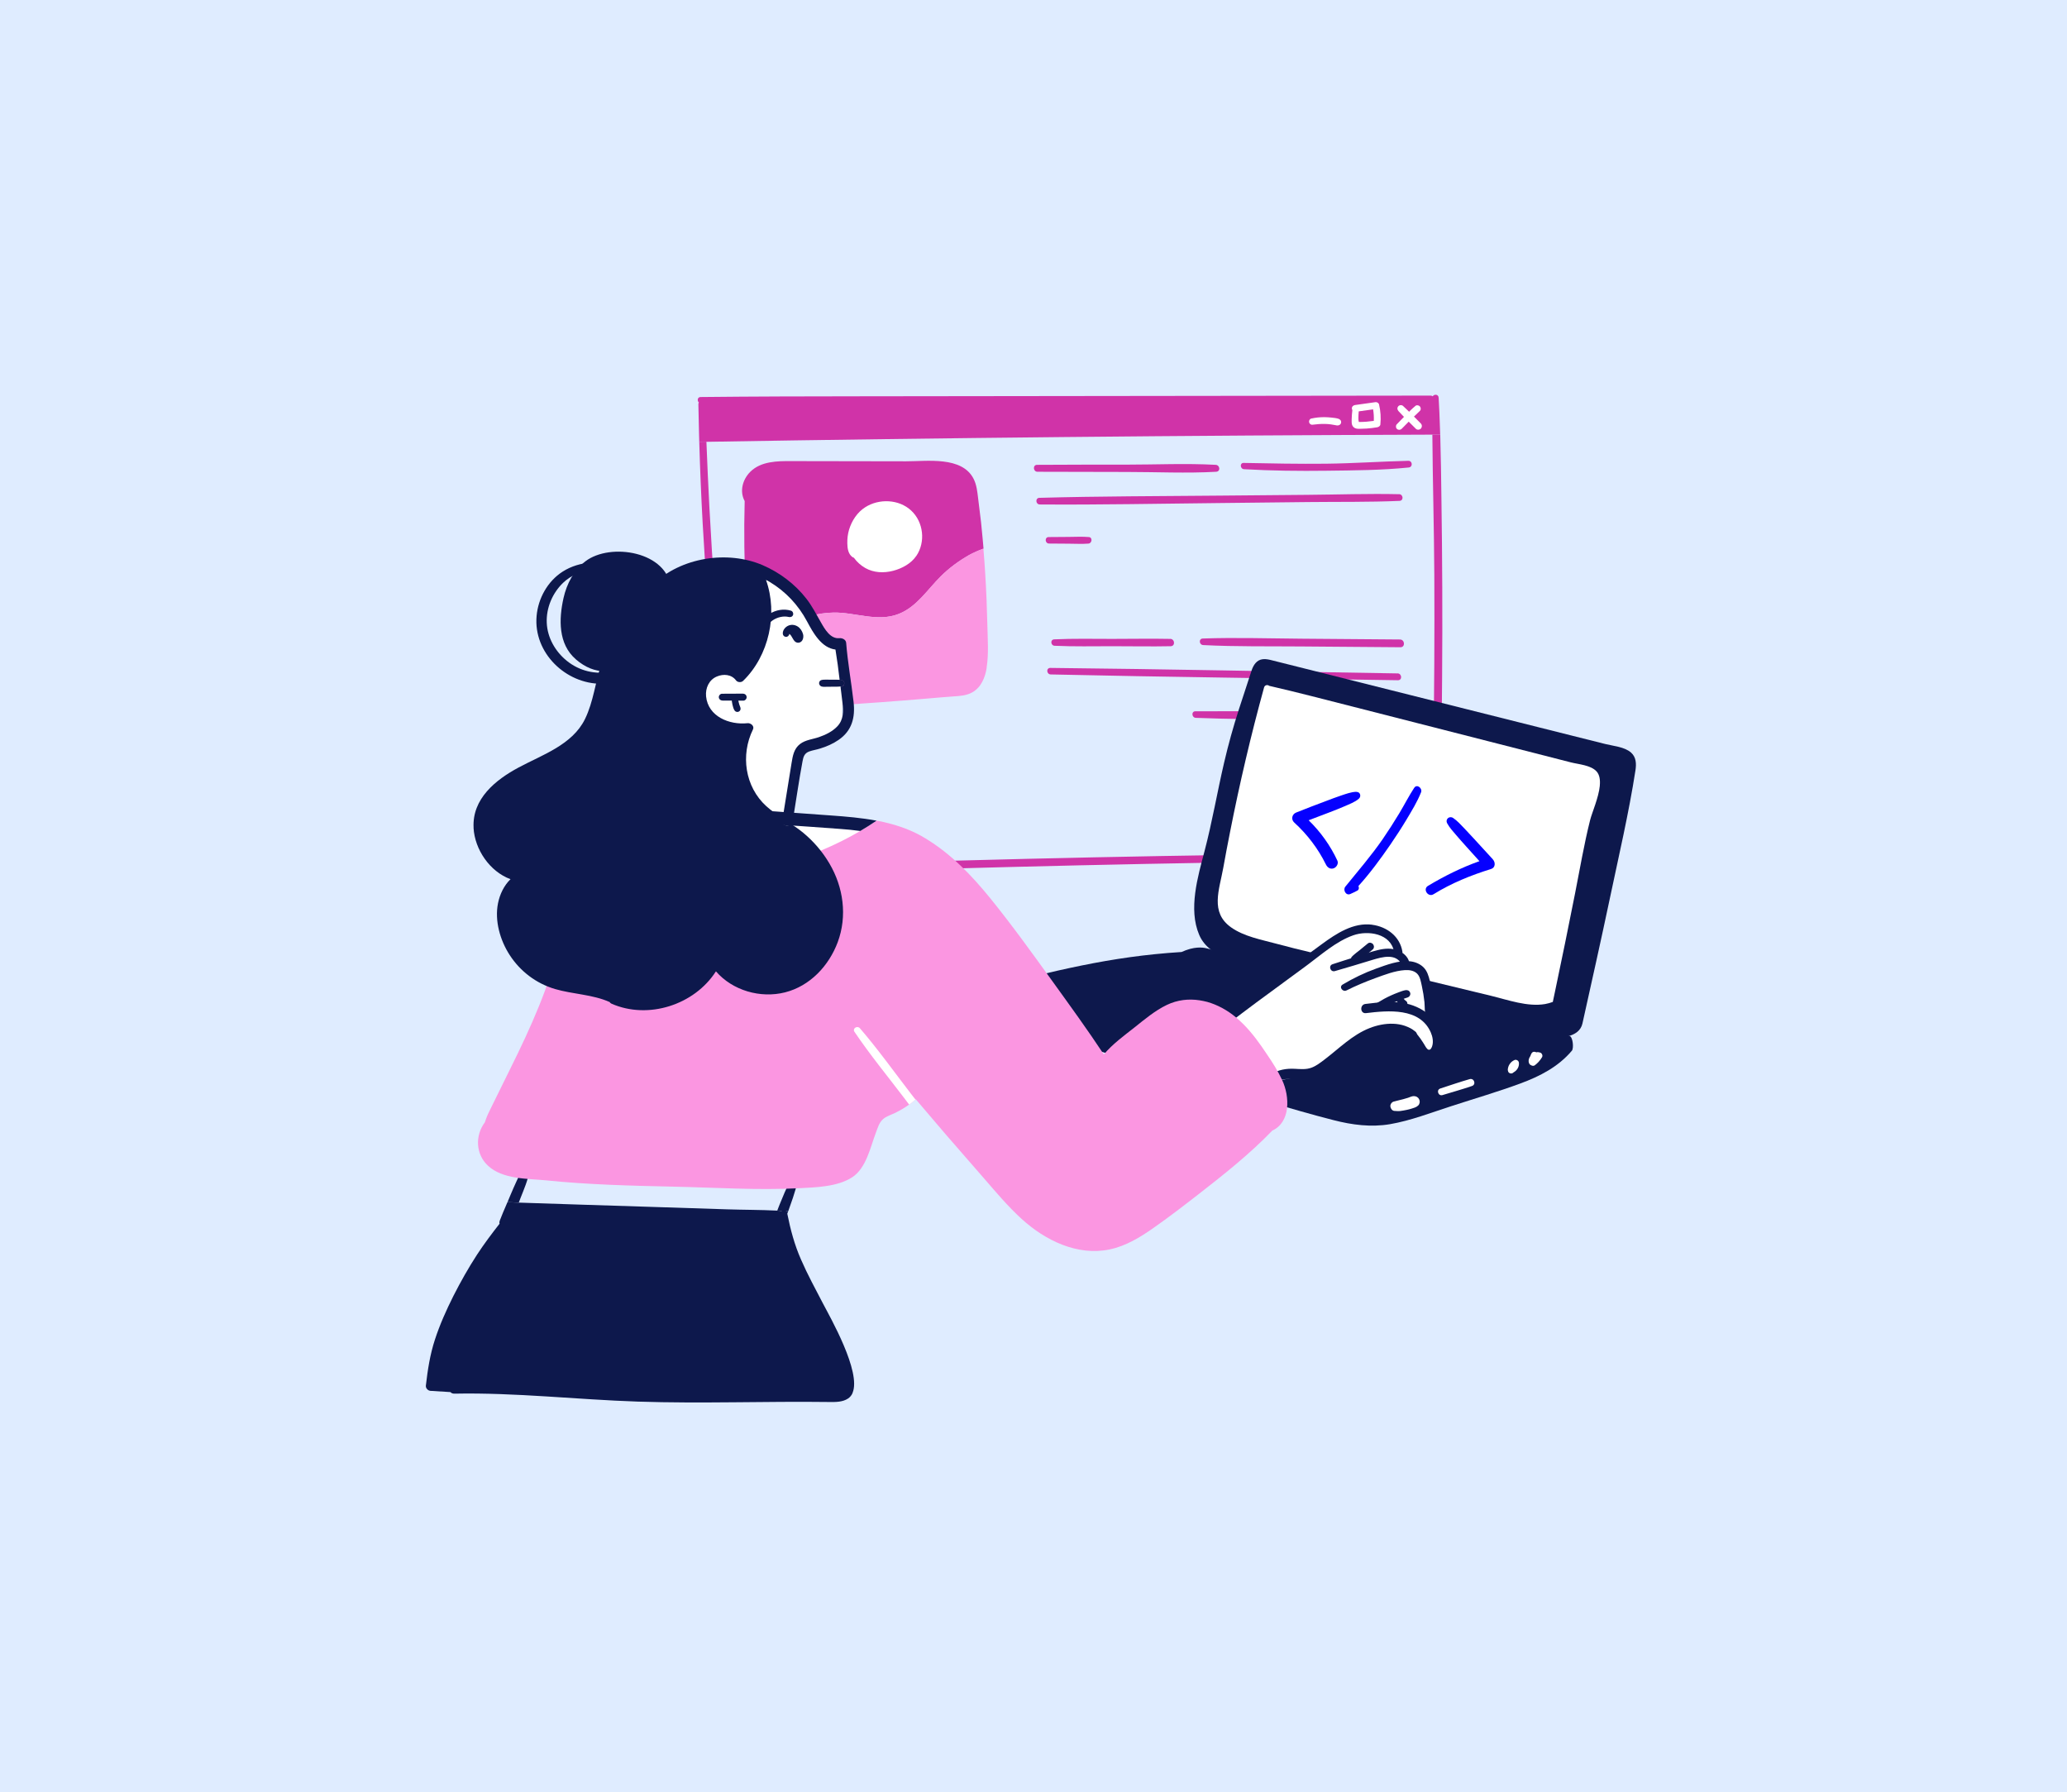 <svg width="398" height="345" viewBox="0 0 398 345" fill="none" xmlns="http://www.w3.org/2000/svg">
<rect width="398" height="345" fill="#DFECFF"/>
<g clip-path="url(#clip0_212_4143)">
<path d="M270.263 136.59C256.9 137.081 243.547 136.883 230.174 136.93C229.343 136.93 229.456 138.168 230.259 138.197C243.603 138.717 257.014 138.376 270.358 138.102C271.34 138.083 271.236 136.552 270.263 136.58V136.59Z" fill="#D033A8"/>
<path d="M189.369 105.624C188.425 105.974 187.49 106.371 186.583 106.872C184.619 107.996 182.758 109.348 181.153 110.955C178.594 113.488 176.554 116.806 173.078 118.186C168.98 119.812 164.683 117.855 160.499 117.931C154.011 118.035 148.855 121.778 144.397 126.211C144.35 125.512 144.303 124.822 144.246 124.132C143.972 120.776 143.765 117.468 143.595 114.15C143.311 108.252 143.226 102.363 143.387 96.465C142.376 94.603 142.962 92.334 144.463 90.831C146.513 88.789 149.676 88.751 152.377 88.77C159.734 88.77 167.1 88.789 174.467 88.808C178.452 88.818 185.242 87.778 187.471 92.192C188.047 93.326 188.179 94.621 188.33 95.869C188.529 97.419 188.717 98.96 188.897 100.51C189.001 101.54 189.105 102.561 189.199 103.601C189.275 104.272 189.331 104.943 189.379 105.614L189.369 105.624Z" fill="#D033A8"/>
<path d="M225.331 122.997C221.611 122.922 217.88 122.997 214.159 122.997C210.448 122.997 206.708 122.912 202.997 123.083C202.175 123.12 202.298 124.292 203.072 124.321C206.784 124.491 210.523 124.406 214.244 124.406C217.965 124.406 221.696 124.481 225.416 124.406C226.342 124.387 226.229 123.007 225.322 122.988L225.331 122.997Z" fill="#D033A8"/>
<path d="M269.555 123.111C263.227 123.054 256.9 122.997 250.572 122.959C244.254 122.912 237.908 122.704 231.6 122.922C230.759 122.95 230.882 124.15 231.685 124.188C238.003 124.51 244.349 124.396 250.676 124.453C257.004 124.51 263.331 124.557 269.659 124.604C270.622 124.604 270.518 123.12 269.564 123.111H269.555Z" fill="#D033A8"/>
<path d="M269.082 129.642C246.804 129.292 224.526 128.81 202.238 128.583C201.398 128.583 201.492 129.821 202.323 129.84C224.602 130.341 246.889 130.587 269.167 130.956C270.046 130.974 269.961 129.642 269.082 129.632V129.642Z" fill="#D033A8"/>
<path d="M189.993 128.536C189.7 130.398 188.935 132.327 187.207 133.291C186.112 133.905 184.865 133.99 183.637 134.066C182.079 134.17 180.54 134.312 178.981 134.444C172.399 135.011 165.798 135.474 159.206 135.909C156.07 136.117 152.926 136.438 149.771 136.542C147.439 136.627 145.682 135.767 145.172 133.357C144.681 131.041 144.539 128.602 144.379 126.201C148.836 121.768 154.002 118.025 160.481 117.921C164.664 117.855 168.961 119.812 173.06 118.176C176.535 116.796 178.575 113.479 181.135 110.945C182.749 109.338 184.6 107.987 186.565 106.862C187.471 106.352 188.406 105.964 189.351 105.614C189.492 107.212 189.606 108.79 189.7 110.378C189.908 113.687 190.04 116.985 190.116 120.294C190.172 123.007 190.399 125.842 189.974 128.527L189.993 128.536Z" fill="#FB96E1"/>
<path d="M277.546 95.954C277.489 91.862 277.442 87.769 277.319 83.666C276.809 83.657 276.309 83.657 275.799 83.666C275.865 92.693 276.129 101.73 276.176 110.747C276.233 122.118 276.167 133.499 275.988 144.87C275.931 148.008 275.874 151.137 275.799 154.275C275.733 157.584 275.478 160.92 275.61 164.21C241.055 164.37 206.49 165.004 171.944 166.034C162.358 166.327 152.773 166.648 143.187 167.036C139.967 143.982 137.814 120.757 136.586 97.523C136.359 93.355 136.189 89.196 136.019 85.037C135.557 85.027 135.103 85.037 134.641 85.056C135.245 106.135 137.03 127.223 139.419 148.131C140.175 154.701 141.015 161.251 141.894 167.802C141.941 168.18 142.234 168.463 142.64 168.454C177.337 167.282 212.033 166.355 246.759 165.873C256.571 165.732 266.364 165.637 276.176 165.552C276.658 165.552 276.837 165.155 276.762 164.786C276.894 164.701 276.989 164.559 277.007 164.361C277.536 158.86 277.357 153.226 277.47 147.715C277.574 141.931 277.65 136.136 277.678 130.361C277.763 118.895 277.716 107.42 277.546 95.954Z" fill="#D033A8"/>
<path d="M169.753 161.535C169.498 163.104 167.799 164.654 166.656 165.628C163.955 167.925 160.376 169.248 156.825 169.229C153.406 169.21 149.175 167.981 147.674 164.588C146.644 162.3 147.154 159.597 148.712 157.716C144.737 156.563 141.384 153.831 138.277 151.147C134.584 147.933 132.516 143.897 132.422 138.953C132.308 132.544 134.764 126.467 138.815 121.655C138.56 119.566 138.589 117.468 139.023 115.398C139.354 113.8 139.826 111.579 141.223 110.539C143.802 108.63 148.089 110.917 150.28 112.468C153.397 114.661 154.898 117.581 156.249 121.013C157.051 123.026 158.95 123.291 160.395 124.519C162.066 125.03 162.586 127.1 161.594 128.433C162.227 131.278 162.586 134.293 162.038 137.063C162.331 138.216 162.434 139.426 161.972 140.541C161.415 141.864 160.215 142.81 158.751 142.725C158.355 142.696 157.986 142.384 157.911 142.006C157.628 142.186 157.344 142.346 157.023 142.479C156.183 142.847 155.219 142.866 154.407 143.254C153.321 143.783 153.255 144.861 153.047 145.929C152.632 148.179 152.226 150.447 151.81 152.706C151.763 152.943 151.621 153.094 151.442 153.198C151.395 154.294 151.328 155.391 151.215 156.487C151.536 156.771 151.612 157.262 151.423 157.64C153.954 157.886 156.485 158.16 159.016 158.406C161.811 158.68 164.692 158.775 167.468 159.2C168.705 159.389 169.98 160.089 169.735 161.525L169.753 161.535Z" fill="white"/>
<path d="M161.981 130.909L161.66 130.871C161.717 131.296 161.773 131.722 161.821 132.157C161.906 132.157 161.972 132.147 162.057 132.138C162.359 132.09 162.567 131.788 162.548 131.485C162.529 131.155 162.274 130.966 161.972 130.909H161.981Z" fill="#0D184C"/>
<path d="M150.627 157.914C150.467 158.945 151.713 159.209 152.327 158.623C151.789 158.255 151.232 157.905 150.684 157.536C150.665 157.668 150.646 157.782 150.627 157.914Z" fill="#0D184C"/>
<path d="M303.724 198.635C302.289 199.816 299.72 199.911 298.077 199.665C294.507 199.145 290.966 197.992 287.462 197.151C273.712 193.814 259.971 190.487 246.22 187.131C243.028 186.347 239.723 185.751 236.616 184.645C234.217 183.776 231.932 182.405 230.902 179.966C228.787 175.004 230.638 168.794 231.932 163.86C233.424 158.179 234.378 152.488 235.709 146.789C236.512 143.338 237.466 139.917 238.552 136.542C239.355 134.056 240.186 131.608 240.979 129.122C241.329 128.045 241.971 127.014 243.189 126.901C243.822 126.844 244.445 126.995 245.059 127.156C253.851 129.349 262.634 131.57 271.426 133.773C279.794 135.881 288.161 137.979 296.528 140.077L309.07 143.225C310.647 143.622 312.791 143.773 314.056 144.879C315.067 145.777 315.095 147.072 314.906 148.301C313.622 156.6 311.676 164.861 309.948 173.085C308.267 181.082 306.463 189.059 304.697 197.047C304.546 197.718 304.197 198.238 303.724 198.635Z" fill="#0D184C"/>
<path d="M308.047 151.25C307.821 153.566 306.546 156.411 306.177 157.876C305.006 162.527 304.204 167.329 303.269 172.036C302.013 178.369 300.728 184.702 299.387 191.026C299.265 191.649 299.123 192.273 298.991 192.888C298.509 193.067 298.018 193.2 297.508 193.294C294.118 193.871 290.359 192.5 287.139 191.716C277.874 189.485 268.619 187.245 259.364 185.004C254.831 183.908 250.26 182.897 245.755 181.677C242.932 180.912 239.522 180.297 237.029 178.52C232.968 175.618 234.772 171.336 235.547 167.036C235.953 164.748 236.396 162.442 236.85 160.154C238.691 150.815 240.863 141.533 243.394 132.355C243.527 131.844 244.093 131.788 244.386 132.033C249.882 133.291 255.218 134.709 260.573 136.06C269.828 138.433 279.073 140.796 288.328 143.149C293.041 144.359 297.763 145.569 302.475 146.77C303.949 147.148 306.329 147.29 307.434 148.528C308.01 149.18 308.142 150.163 308.038 151.26L308.047 151.25Z" fill="white"/>
<path d="M302.665 202.273C300.059 205.374 296.499 207.198 292.768 208.578C288.386 210.195 283.881 211.508 279.433 212.955C275.552 214.202 271.652 215.734 267.629 216.424C263.983 217.038 260.357 216.565 256.796 215.649C248.42 213.512 240.118 210.828 231.836 208.351C223.308 205.809 214.78 203.266 206.234 200.733C202.39 199.589 198.386 198.653 194.655 197.16C192.002 196.082 189.376 194.381 188.762 191.384C188.668 190.95 188.847 190.411 189.348 190.288C203.089 186.97 213.383 184.163 227.511 183.274C229.881 182.178 231.553 182.367 232.327 182.565C255.635 188.643 278.971 193.067 302.203 199.419C302.854 199.598 303.071 201.782 302.665 202.283V202.273Z" fill="#0D184C"/>
<path d="M276.949 201.707C276.458 203.597 274.041 202.567 273.342 201.404C272.822 200.535 272.671 199.561 271.859 198.871C270.915 198.068 269.64 197.822 268.441 197.879C266.061 198.011 263.218 198.654 261.074 199.741C258.893 200.847 257.703 203.03 255.937 204.618C254.341 206.046 252.358 206.792 250.289 207.237C246.578 208.031 241.837 209.042 239.089 205.667C237.701 203.957 237.011 201.707 236.199 199.694C235.547 198.049 235.264 197.501 236.624 196.026C237.398 195.156 238.267 194.731 237.993 195.639C242.3 192.274 246.852 189.22 251.017 185.676C254.539 182.689 258.373 179.324 263.18 178.889C265.126 178.709 267.184 179.191 268.441 180.798C269.073 181.611 269.29 182.566 269.612 183.521C270.046 184.853 270.849 185.08 271.935 185.799C273.54 186.857 274.305 188.615 274.749 190.44C275.136 192.009 275.646 193.937 274.995 195.478C276.241 197.104 277.459 199.703 276.949 201.707Z" fill="white"/>
<path d="M272.53 198.597C270.047 196.584 266.552 196.811 263.729 197.917C260.376 199.231 257.817 201.868 255.002 204.004C254.256 204.571 253.463 205.186 252.575 205.526C251.518 205.932 250.432 205.819 249.336 205.762C247.664 205.668 246.182 205.951 244.718 206.774C243.046 207.719 241.611 209.089 240.147 210.318C238.598 211.613 236.861 212.842 235.52 214.364C235.01 214.94 235.765 215.716 236.388 215.347C239.467 213.523 241.828 210.621 244.831 208.683C246.663 207.492 248.259 207.681 250.356 207.794C251.876 207.88 253.189 207.549 254.502 206.774C259.724 203.702 264.786 195.932 271.652 199.968C272.455 200.441 273.257 199.183 272.54 198.607L272.53 198.597Z" fill="#0D184C"/>
<path d="M270.728 193.19C268.15 192.651 265.496 192.954 262.909 193.275C261.775 193.417 261.889 195.184 263.022 195.043C267.272 194.523 273.391 193.946 275.497 198.757C275.847 199.561 276.045 200.572 275.752 201.432C275.658 201.706 275.46 202.141 275.11 202.094C274.751 202.047 274.43 201.385 274.27 201.12C273.646 200.118 271.352 196.347 270.011 198.512C269.642 199.107 270.502 199.655 270.993 199.277C271.002 199.324 271.21 199.457 271.248 199.504C271.408 199.665 271.55 199.863 271.682 200.052C272.032 200.525 272.315 201.026 272.579 201.555C272.957 202.321 273.335 203.105 274.09 203.569C275.951 204.731 277.575 202.756 277.717 201.007C278.057 196.942 274.383 193.956 270.728 193.19Z" fill="#0D184C"/>
<path d="M275.939 192.198C275.797 191.063 275.589 189.939 275.315 188.833C275.079 187.878 274.805 186.914 274.078 186.205C273.389 185.534 272.435 185.156 271.481 185.061C269.319 184.844 266.976 185.751 264.974 186.47C262.727 187.273 260.573 188.322 258.524 189.542C257.759 189.995 258.524 191.044 259.28 190.666C261.065 189.768 262.916 189.003 264.795 188.313C266.589 187.661 268.572 186.885 270.49 186.763C271.311 186.706 272.246 186.829 272.86 187.434C273.464 188.029 273.597 189.041 273.776 189.825C274.003 190.846 274.163 191.876 274.277 192.916C274.371 193.833 274.229 194.882 274.683 195.695C274.957 196.196 275.703 196.064 275.939 195.61C276.42 194.665 276.061 193.219 275.939 192.198Z" fill="#0D184C"/>
<path d="M271.511 191.092C271.37 190.676 270.973 190.553 270.586 190.628C270.104 190.723 269.632 190.912 269.179 191.082C268.744 191.243 268.319 191.422 267.894 191.611C266.988 192.018 266.119 192.491 265.269 193.01C264.938 193.218 264.863 193.691 265.08 194.003C265.307 194.334 265.741 194.4 266.072 194.192C266.855 193.719 267.62 193.313 268.442 192.963C268.867 192.784 269.301 192.613 269.736 192.453C270.17 192.301 270.623 192.179 271.058 192.018C271.426 191.876 271.653 191.479 271.521 191.092H271.511Z" fill="#0D184C"/>
<path d="M270.887 192.869C270.802 192.717 270.661 192.651 270.519 192.557C270.566 192.585 270.623 192.623 270.67 192.651C270.547 192.576 270.453 192.472 270.358 192.368C270.292 192.292 270.245 192.207 270.198 192.122C270.16 192.037 270.132 191.952 270.103 191.857C270.075 191.593 269.99 191.422 269.867 191.309C269.745 191.205 269.556 191.139 269.395 191.148C269.225 191.167 269.046 191.233 268.942 191.375C268.828 191.517 268.781 191.668 268.781 191.848C268.781 192.273 268.923 192.689 269.131 193.048C269.235 193.228 269.376 193.398 269.537 193.53C269.612 193.597 269.707 193.653 269.792 193.71C269.971 193.823 270.151 193.918 270.377 193.899C270.613 193.88 270.831 193.738 270.934 193.521C271.038 193.294 271.01 193.067 270.887 192.859V192.869Z" fill="#0D184C"/>
<path d="M271.342 185.24C271.134 184.191 270.142 183.359 269.198 182.981C267.942 182.48 266.62 182.584 265.336 182.896C263.881 183.246 262.465 183.756 261.039 184.21C259.546 184.673 258.064 185.136 256.581 185.628C255.722 185.911 256.166 187.197 257.025 186.951C259.452 186.271 261.86 185.514 264.278 184.787C266.167 184.219 268.849 183.463 269.906 185.713C270.322 186.601 271.521 186.186 271.332 185.231L271.342 185.24Z" fill="#0D184C"/>
<path d="M264.211 178.019C260.576 177.546 257.28 179.739 254.494 181.781C250.612 184.607 246.759 187.471 242.897 190.326C239.034 193.171 234.879 195.846 231.281 199.022C230.657 199.57 231.271 200.572 232.017 200.119C235.436 198.049 238.6 195.411 241.82 193.058C245.069 190.676 248.317 188.284 251.557 185.902C254.371 183.832 257.232 181.233 260.566 180.061C263.399 179.059 267.847 179.692 268.433 183.293C268.593 184.305 270.199 184.21 270.029 183.19C269.557 180.278 267.045 178.397 264.202 178.029L264.211 178.019Z" fill="#0D184C"/>
<path d="M264.361 181.743C264.125 181.479 263.682 181.384 263.389 181.62C262.888 182.008 262.416 182.433 261.915 182.83C261.67 183.019 261.424 183.208 261.188 183.397C261.056 183.501 260.933 183.605 260.811 183.709C260.716 183.785 260.631 183.861 260.537 183.946C260.301 184.154 260.197 184.267 260.159 184.447C260.131 184.598 260.159 184.806 260.253 184.929C260.48 185.231 260.829 185.278 261.151 185.108C261.717 184.796 262.246 184.428 262.756 184.04C263.313 183.624 263.861 183.208 264.371 182.736C264.494 182.622 264.569 182.367 264.55 182.197C264.531 182.027 264.475 181.885 264.361 181.753V181.743Z" fill="#0D184C"/>
<path d="M149.674 233.051C150.382 233.089 151.081 233.117 151.77 233.193C152.072 232.333 152.384 231.473 152.677 230.594C152.837 230.083 152.998 229.592 153.149 229.081C153.291 228.59 153.479 228.117 153.404 227.597C153.347 227.087 152.686 226.926 152.327 227.229C152.223 227.314 152.148 227.408 152.072 227.503C152.034 227.559 151.987 227.607 151.94 227.654C151.798 227.796 151.751 227.947 151.751 228.098C151.704 228.193 151.666 228.297 151.619 228.391C151.43 228.788 151.241 229.195 151.062 229.611C150.731 230.367 150.41 231.142 150.108 231.907C149.957 232.286 149.806 232.664 149.664 233.042L149.674 233.051Z" fill="#0D184C"/>
<path d="M164.171 268.157C163.982 268.602 163.689 268.97 163.293 269.235C162.273 269.915 160.96 269.925 159.742 269.906C147.436 269.745 135.131 270.237 122.835 269.83C111.058 269.443 99.282 268.063 87.477 268.299C87.137 268.299 86.901 268.186 86.731 267.997C85.447 267.911 84.162 267.845 82.887 267.76C82.406 267.722 81.952 267.269 81.999 266.758C82.34 263.771 82.802 260.756 83.747 257.883C84.691 254.99 85.938 252.211 87.307 249.479C88.695 246.757 90.197 244.082 91.859 241.53C93.219 239.45 94.692 237.503 96.194 235.575C96.137 235.395 96.147 235.206 96.213 235.036C96.411 234.516 96.628 233.996 96.836 233.477C97.119 232.805 97.412 232.115 97.705 231.444C98.422 231.482 99.159 231.501 99.886 231.52C108.187 231.804 116.498 232.059 124.809 232.323C129.88 232.475 134.951 232.645 140.013 232.815C143.187 232.919 146.435 232.9 149.656 233.061C149.929 233.07 150.213 233.099 150.477 233.117C150.779 232.919 151.195 232.891 151.412 233.174C151.526 233.184 151.639 233.184 151.752 233.202C151.714 233.297 151.686 233.401 151.648 233.495C151.629 233.552 151.601 233.618 151.592 233.656C152.205 236.728 152.98 239.64 154.245 242.504C155.492 245.368 156.994 248.118 158.438 250.897C159.836 253.572 165.89 264.131 164.152 268.167L164.171 268.157Z" fill="#0D184C"/>
<path d="M97.715 231.435C98.433 231.472 99.169 231.491 99.896 231.51C100 231.217 100.123 230.905 100.236 230.612C100.888 228.958 101.653 227.209 101.946 225.442C102.05 224.742 101.058 224.506 100.699 225.016C100.17 225.782 99.802 226.671 99.415 227.502C99.046 228.315 98.669 229.147 98.329 229.969C98.13 230.452 97.913 230.934 97.715 231.435Z" fill="#0D184C"/>
<path d="M244.972 217.663C240.666 222.134 235.67 226.104 230.816 229.875C227.954 232.096 225.064 234.327 222.099 236.397C219.53 238.203 216.782 239.876 213.685 240.528C207.452 241.851 201.209 238.77 196.704 234.648C194.136 232.314 191.869 229.62 189.593 226.992C187.081 224.09 184.531 221.207 182.029 218.305C180.121 216.084 178.213 213.853 176.324 211.613C176.211 211.727 176.145 211.774 176.098 211.821C175.767 212.114 175.427 212.388 175.059 212.643C174.19 213.277 173.246 213.815 172.273 214.288C171.546 214.638 170.63 214.912 170.025 215.46C169.279 216.094 168.996 217.162 168.656 218.041C167.57 220.895 166.796 224.913 164.047 226.671C161.233 228.476 157.125 228.58 153.886 228.75C145.858 229.166 137.718 228.618 129.69 228.448C121.465 228.268 113.258 228.07 105.061 227.228C101.491 226.879 96.797 227.049 93.964 224.421C91.575 222.2 91.452 218.608 93.36 216.065C93.454 215.819 93.492 215.668 93.558 215.479C93.785 214.827 94.096 214.194 94.399 213.57C94.956 212.426 95.532 211.273 96.099 210.12C97.298 207.662 98.526 205.233 99.706 202.785C101.642 198.777 103.465 194.712 105.004 190.534C106.827 184.74 108.933 179.088 111.218 173.511C112.408 170.618 113.645 167.745 114.92 164.9C115.147 164.38 115.402 163.586 115.732 162.82C115.402 162.659 115.071 162.489 114.75 162.31C114.023 161.913 114.561 160.759 115.307 161.138C115.647 161.317 115.987 161.459 116.337 161.62C116.856 160.807 117.536 160.24 118.471 160.429C119.312 160.58 119.198 161.809 118.377 161.894C118.197 161.903 118.037 162.073 117.867 162.281C121.937 163.945 126.253 164.881 130.597 165.505C135.234 166.176 140.013 166.97 144.697 166.97C149.438 166.96 154.084 165.419 158.409 163.605C160.893 162.555 163.33 161.336 165.653 159.975C166.711 159.351 167.759 158.68 168.788 157.98C169.77 158.16 170.724 158.377 171.669 158.642C173.935 159.266 176.117 160.126 178.185 161.393C183.124 164.38 187.1 168.52 190.717 172.981C194.91 178.161 198.829 183.606 202.73 189.022C206.054 193.635 209.406 198.247 212.542 202.993C214.213 200.998 216.433 199.382 218.463 197.784C220.409 196.234 222.401 194.552 224.668 193.465C226.717 192.482 228.889 192.245 230.995 192.576C231.477 192.652 231.959 192.756 232.45 192.879C234.452 193.446 236.359 194.495 238.003 195.875C239.92 197.482 241.506 199.429 242.942 201.49C243.282 202 243.622 202.482 243.952 202.974C245.038 204.562 246.087 206.216 246.889 207.955C248.372 211.14 248.504 216.037 244.982 217.653L244.972 217.663Z" fill="#FB96E1"/>
<path d="M91.181 159.361C91.407 163.548 94.326 167.811 98.301 169.257C97.055 170.458 96.243 172.15 95.893 173.879C95.213 177.254 96.29 181.006 98.141 183.861C100.181 187.009 103.25 189.334 106.867 190.402C110.323 191.413 114.092 191.432 117.406 192.916C117.463 193.049 117.586 193.153 117.737 193.219C124.81 196.338 133.716 193.455 137.852 186.999C141.063 190.705 146.428 192.236 151.159 191.045C155.966 189.825 159.592 185.95 161.302 181.385C163.172 176.356 162.407 170.798 159.696 166.223C158.374 163.973 156.665 161.979 154.653 160.315C153.907 159.701 153.123 159.162 152.321 158.623C151.707 159.209 150.46 158.945 150.621 157.914C150.64 157.782 150.658 157.669 150.677 157.536C149.591 156.827 148.534 156.081 147.561 155.211C143.424 151.458 142.574 145.343 144.983 140.428C145.313 139.747 144.52 139.151 143.925 139.227C140.468 139.596 136.341 137.96 135.954 134.057C135.803 132.469 136.511 130.871 138.032 130.238C139.307 129.699 140.846 129.813 141.724 130.985C142.017 131.382 142.726 131.429 143.084 131.079C148.071 126.24 149.827 118.177 147.495 111.645C147.731 111.749 147.967 111.881 148.194 112.023C151.263 113.857 153.69 116.447 155.371 119.585C156.599 121.873 158.157 124.708 160.867 125.049C161.188 126.977 161.443 128.915 161.67 130.881L161.991 130.918C162.293 130.975 162.548 131.164 162.567 131.495C162.577 131.788 162.378 132.1 162.076 132.147C161.991 132.157 161.925 132.166 161.84 132.166C161.972 133.215 162.086 134.265 162.218 135.304C162.416 136.949 162.435 138.528 161.254 139.804C160.31 140.815 158.988 141.458 157.704 141.902C156.504 142.318 155.097 142.431 154.058 143.225C152.868 144.133 152.642 145.503 152.415 146.893C151.848 150.438 151.263 154.001 150.696 157.546C151.234 157.914 151.792 158.264 152.339 158.633C152.491 158.5 152.594 158.302 152.642 158.056C153.274 154.218 153.813 150.362 154.53 146.543C154.691 145.655 154.908 145.012 155.805 144.672C156.476 144.426 157.222 144.331 157.911 144.104C159.177 143.717 160.376 143.197 161.472 142.441C164.05 140.673 164.701 138.112 164.352 135.115C163.918 131.325 163.228 127.553 162.926 123.744C162.869 123.111 162.161 122.808 161.613 122.856C159.895 123.035 158.799 121.107 158.072 119.821C157.175 118.262 156.381 116.683 155.267 115.256C153.076 112.439 150.139 110.227 146.862 108.809C140.091 105.898 131.1 107.288 125.745 112.505C125.651 112.6 125.594 112.694 125.566 112.798C123.705 114.235 122.043 115.965 120.665 117.846C118.511 120.823 116.963 124.217 115.82 127.695C114.649 131.211 114.271 135.106 112.637 138.433C110.201 143.405 104.412 145.305 99.86 147.753C95.412 150.135 90.888 153.784 91.19 159.361H91.181Z" fill="#0D184C"/>
<path d="M150.627 157.914C150.467 158.945 151.713 159.209 152.327 158.623C151.789 158.255 151.232 157.905 150.684 157.536C150.665 157.668 150.646 157.782 150.627 157.914Z" fill="#0D184C"/>
<path d="M157.721 131.571C157.74 131.826 157.91 132.053 158.155 132.147C158.486 132.261 158.864 132.213 159.194 132.213C159.496 132.204 159.808 132.204 160.11 132.204C160.667 132.195 161.253 132.223 161.82 132.157C161.905 132.157 161.971 132.147 162.056 132.138C162.358 132.091 162.566 131.788 162.547 131.486C162.528 131.155 162.273 130.966 161.971 130.909L161.65 130.871C161.14 130.824 160.62 130.862 160.12 130.852C159.799 130.852 159.496 130.852 159.175 130.843C158.797 130.843 158.429 130.824 158.08 130.947C157.834 131.032 157.702 131.334 157.711 131.571H157.721Z" fill="#0D184C"/>
<path d="M146.048 120.606C146.189 120.275 146.359 119.954 146.567 119.661C147.001 119.056 147.549 118.564 148.182 118.177C149.41 117.411 150.911 117.146 152.299 117.562C152.63 117.666 152.809 118.054 152.706 118.375C152.583 118.725 152.233 118.857 151.893 118.782C150.864 118.536 149.731 118.801 148.805 119.405C148.427 119.651 147.993 120.067 147.729 120.455C147.644 120.578 147.559 120.7 147.493 120.833C147.417 120.965 147.36 121.069 147.332 121.126C147.2 121.428 147.153 121.778 146.973 122.052C146.671 122.525 145.897 122.364 145.793 121.816C145.727 121.428 145.887 120.975 146.038 120.615L146.048 120.606Z" fill="#0D184C"/>
<path d="M150.723 121.938C150.723 122.288 150.959 122.571 151.308 122.609C151.639 122.647 151.969 122.354 151.979 122.023C152.271 122.212 152.441 122.571 152.64 122.912C152.744 123.082 152.848 123.271 152.989 123.422C153.206 123.649 153.509 123.781 153.83 123.724C154.576 123.602 154.802 122.704 154.623 122.07C154.453 121.475 154.094 120.908 153.556 120.586C152.989 120.246 152.319 120.189 151.714 120.482C151.167 120.756 150.723 121.314 150.723 121.947V121.938Z" fill="#0D184C"/>
<path d="M110.849 126.91C118.404 133.46 125.95 124.651 128.405 117.77C128.906 116.361 129.284 114.868 129.18 113.374C128.679 106.181 117.526 104.376 112.719 108.062C110.5 109.763 109.121 112.391 108.507 115.123C107.591 119.197 107.468 123.97 110.859 126.91H110.849Z" fill="#0D184C"/>
<path d="M168.789 157.981C167.76 158.68 166.712 159.351 165.654 159.975C164.36 159.796 163.047 159.673 161.744 159.578C154.047 158.992 146.351 158.548 138.644 157.924C137.115 157.792 137.256 155.447 138.796 155.533C145.869 155.948 152.933 156.468 159.997 156.988C162.953 157.196 165.918 157.451 168.789 157.99V157.981Z" fill="#0D184C"/>
<path d="M176.258 211.679C176.201 211.736 176.135 211.783 176.097 211.831C175.767 212.124 175.427 212.398 175.058 212.653C174.756 212.237 174.435 211.831 174.123 211.415C170.912 207.189 167.513 203.059 164.538 198.654C164.075 197.983 165.067 197.378 165.577 197.955C169.043 201.981 172.159 206.348 175.398 210.555C175.682 210.923 175.974 211.301 176.258 211.66V211.679Z" fill="white"/>
<path d="M143.046 133.536C141.705 133.536 140.364 133.555 139.023 133.555C138.683 133.555 138.372 133.914 138.409 134.255C138.447 134.623 138.74 134.859 139.108 134.869C140.449 134.869 141.79 134.888 143.131 134.888C143.49 134.888 143.802 134.519 143.764 134.169C143.726 133.782 143.424 133.536 143.046 133.536Z" fill="#0D184C"/>
<path d="M142.573 136.24C142.517 136.032 142.422 135.843 142.356 135.644C142.299 135.474 142.252 135.295 142.214 135.115C142.167 134.879 142.139 134.633 142.129 134.387C142.12 134.056 141.799 133.763 141.468 133.801C141.119 133.839 140.883 134.113 140.883 134.463C140.883 134.869 140.949 135.257 141.034 135.654C141.119 136.032 141.232 136.467 141.449 136.788C141.629 137.043 141.969 137.138 142.252 136.996C142.545 136.854 142.658 136.542 142.573 136.23V136.24Z" fill="#0D184C"/>
<path d="M273.241 211.613C273.042 211.216 272.665 211.018 272.221 211.018C271.852 211.018 271.465 211.226 271.116 211.339C270.804 211.433 270.492 211.528 270.181 211.613C269.567 211.783 268.944 211.897 268.339 212.076C267.961 212.19 267.669 212.615 267.716 213.012C267.754 213.39 268.046 213.825 268.462 213.863C268.859 213.891 269.246 213.929 269.643 213.882C270.049 213.834 270.445 213.749 270.842 213.674C271.172 213.608 271.503 213.522 271.824 213.418C271.985 213.371 272.145 213.315 272.306 213.258C272.372 213.229 272.447 213.211 272.513 213.182C272.759 213.088 272.92 212.965 273.108 212.785C273.231 212.672 273.316 212.445 273.345 212.294C273.392 212.057 273.345 211.83 273.25 211.623L273.241 211.613Z" fill="white"/>
<path d="M292.468 204.618C292.449 204.42 292.355 204.249 292.185 204.136C292.034 204.042 291.817 203.985 291.647 204.06C291.458 204.146 291.278 204.24 291.118 204.372C291.023 204.457 290.929 204.533 290.853 204.628C290.768 204.722 290.702 204.826 290.636 204.93C290.523 205.1 290.457 205.289 290.4 205.478C290.343 205.667 290.306 205.885 290.343 206.083C290.372 206.244 290.419 206.405 290.561 206.518C290.664 206.603 290.787 206.65 290.929 206.66C291.118 206.669 291.316 206.584 291.439 206.442C292.1 206.093 292.544 205.374 292.468 204.618Z" fill="white"/>
<path d="M296.951 203.039C296.895 202.888 296.781 202.718 296.621 202.661C296.413 202.586 296.262 202.557 296.045 202.548C295.969 202.548 295.884 202.567 295.809 202.586C295.393 202.378 295.053 202.501 294.883 202.803C294.798 202.964 294.732 203.125 294.675 203.304C294.562 203.465 294.467 203.644 294.401 203.833C294.297 204.145 294.307 204.571 294.505 204.845C294.59 204.958 294.713 205.043 294.845 205.091C295.081 205.223 295.336 205.214 295.516 205.091C296.092 204.665 296.555 204.136 296.923 203.522C296.998 203.399 297.008 203.172 296.951 203.039Z" fill="white"/>
<path d="M282.987 207.747C281.089 208.286 279.209 208.947 277.33 209.552C276.508 209.817 276.933 211.074 277.755 210.819C279.644 210.242 281.561 209.713 283.431 209.07C284.281 208.777 283.846 207.501 282.987 207.747Z" fill="white"/>
<path d="M277.319 83.675C276.809 83.665 276.309 83.665 275.799 83.675C252.151 83.751 228.485 83.902 204.837 84.138C181.907 84.365 158.968 84.667 136.019 85.055C135.557 85.046 135.103 85.055 134.641 85.074C134.622 84.648 134.603 84.223 134.603 83.798C134.546 81.803 134.508 79.799 134.471 77.805C134.471 77.682 134.508 77.578 134.556 77.484C134.216 77.153 134.282 76.434 134.896 76.434C145.293 76.321 155.682 76.302 166.07 76.293C202.533 76.245 239.015 76.198 275.478 76.16C275.638 76.16 275.761 76.217 275.865 76.293C276.158 75.848 276.96 75.877 277.008 76.548C277.121 78.486 277.206 80.414 277.262 82.352C277.281 82.786 277.3 83.221 277.31 83.665L277.319 83.675Z" fill="#D033A8"/>
<path d="M273.54 81.482C272.416 80.367 271.321 79.233 270.159 78.155C269.904 77.919 269.441 77.957 269.224 78.231C268.978 78.543 269.045 78.892 269.3 79.166C270.376 80.329 271.509 81.435 272.624 82.55C272.888 82.815 273.398 82.758 273.615 82.475C273.861 82.153 273.823 81.756 273.54 81.482Z" fill="white"/>
<path d="M273.399 78.241C273.201 78.023 272.804 77.929 272.559 78.127C271.888 78.675 271.284 79.299 270.67 79.904C270.085 80.49 269.508 81.086 268.942 81.691C268.715 81.936 268.744 82.39 269.008 82.598C269.291 82.825 269.66 82.787 269.915 82.532C270.481 81.936 271.057 81.36 271.633 80.783C272.219 80.216 272.842 79.677 273.409 79.091C273.635 78.865 273.598 78.468 273.399 78.241Z" fill="white"/>
<path d="M265.534 77.862C265.477 77.597 265.137 77.38 264.872 77.417C263.55 77.606 262.228 77.796 260.906 77.975C260.557 78.022 260.273 78.296 260.302 78.665C260.302 78.76 260.349 78.854 260.396 78.949C260.33 79.535 260.273 80.13 260.264 80.726C260.264 81.047 260.245 81.387 260.32 81.709C260.424 82.115 260.736 82.408 261.142 82.503C261.473 82.578 261.841 82.55 262.171 82.54C262.502 82.54 262.823 82.522 263.154 82.503C263.834 82.456 264.514 82.37 265.184 82.257C265.449 82.21 265.751 82.03 265.789 81.728C265.921 80.423 265.836 79.138 265.534 77.862ZM261.652 81.236C261.567 81 261.567 80.763 261.558 80.527C261.558 80.083 261.586 79.639 261.624 79.194C262.549 79.062 263.465 78.939 264.391 78.807C264.514 79.535 264.561 80.291 264.523 81.028C263.569 81.16 262.606 81.246 261.643 81.236H261.652Z" fill="white"/>
<path d="M257.695 80.613C257.288 80.48 256.835 80.443 256.41 80.395C255.966 80.348 255.522 80.32 255.079 80.31C254.191 80.301 253.331 80.386 252.463 80.584C252.17 80.651 252.009 81.01 252.066 81.274C252.123 81.558 252.387 81.804 252.699 81.766C253.501 81.662 254.314 81.596 255.116 81.615C255.494 81.615 255.872 81.653 256.25 81.7C256.646 81.747 257.043 81.851 257.449 81.908C257.798 81.945 258.148 81.757 258.223 81.388C258.299 81 258.044 80.726 257.704 80.613H257.695Z" fill="white"/>
<path d="M234.086 89.488C228.382 89.176 222.593 89.45 216.88 89.45C211.147 89.45 205.415 89.45 199.682 89.488C198.823 89.488 198.917 90.821 199.767 90.821C205.5 90.849 211.232 90.859 216.974 90.859C222.678 90.859 228.477 91.142 234.171 90.821C235.05 90.774 234.917 89.535 234.086 89.488Z" fill="#D033A8"/>
<path d="M271.172 88.713C265.883 88.836 260.614 89.214 255.316 89.271C250.027 89.328 244.748 89.224 239.459 89.12C238.676 89.101 238.779 90.282 239.535 90.329C244.814 90.632 250.112 90.689 255.401 90.623C260.661 90.556 266.006 90.537 271.248 89.999C272.079 89.914 271.994 88.694 271.163 88.713H271.172Z" fill="#D033A8"/>
<path d="M269.386 95.141C263.531 95.009 257.638 95.217 251.773 95.264C246.097 95.311 240.421 95.359 234.755 95.415C223.215 95.529 211.665 95.519 200.134 95.841C199.303 95.859 199.397 97.117 200.219 97.117C211.759 97.202 223.309 96.956 234.85 96.843C240.525 96.786 246.192 96.72 251.867 96.653C257.723 96.587 263.616 96.682 269.471 96.427C270.321 96.389 270.208 95.15 269.386 95.132V95.141Z" fill="#D033A8"/>
<path d="M209.68 103.393C208.396 103.279 207.083 103.355 205.79 103.364C204.496 103.364 203.211 103.383 201.918 103.393C201.105 103.393 201.2 104.641 201.993 104.641C203.259 104.65 204.524 104.669 205.79 104.669C207.046 104.669 208.33 104.754 209.586 104.65C210.275 104.593 210.408 103.45 209.671 103.393H209.68Z" fill="#D033A8"/>
<path d="M176.429 107.022C175.428 108.506 173.671 109.442 171.971 109.886C170.177 110.349 168.25 110.283 166.607 109.348C165.748 108.856 164.983 108.175 164.407 107.363C164.322 107.344 164.227 107.306 164.161 107.259C163.311 106.673 163.169 105.557 163.151 104.602C163.132 103.704 163.236 102.807 163.491 101.956C164.019 100.235 165.049 98.647 166.579 97.664C169.242 95.944 173.095 96.086 175.456 98.298C177.826 100.5 178.251 104.347 176.438 107.022H176.429Z" fill="white"/>
<path d="M261.162 152.432C260.161 152.46 259.17 152.838 258.225 153.15C257.252 153.471 256.289 153.849 255.326 154.209C253.399 154.927 251.473 155.664 249.565 156.43C248.772 156.751 248.545 157.744 249.197 158.339C251.709 160.627 253.805 163.377 255.307 166.431C255.581 166.998 256.129 167.385 256.78 167.168C257.328 166.988 257.781 166.27 257.517 165.693C256.157 162.773 254.278 160.154 251.983 157.914C253.343 157.404 254.693 156.893 256.053 156.364C257.007 155.986 257.98 155.627 258.915 155.211C259.831 154.804 260.851 154.436 261.625 153.783C262.163 153.33 261.937 152.432 261.172 152.451L261.162 152.432Z" fill="#0500FF"/>
<path d="M272.303 151.666C271.264 153.254 270.405 154.956 269.432 156.572C268.412 158.264 267.345 159.928 266.23 161.553C264.011 164.767 261.49 167.669 259.044 170.694C258.534 171.327 259.157 172.48 259.998 172.112C260.46 171.913 260.904 171.696 261.348 171.459C261.688 171.28 261.716 170.883 261.565 170.571C263.813 168.094 265.834 165.325 267.713 162.603C268.79 161.033 269.829 159.436 270.811 157.801C271.821 156.099 272.898 154.37 273.625 152.526C273.927 151.751 272.832 150.863 272.312 151.666H272.303Z" fill="#0500FF"/>
<path d="M287.452 165.438C286.215 164.068 284.968 162.716 283.712 161.355C283.117 160.712 282.522 160.06 281.918 159.436C281.266 158.755 280.596 158.009 279.812 157.479C279.085 156.988 278.226 157.706 278.66 158.51C279.113 159.341 279.793 160.079 280.407 160.797C281.011 161.506 281.635 162.196 282.249 162.886C283.117 163.86 283.996 164.824 284.865 165.788C281.399 167.017 278.131 168.642 274.958 170.542C273.891 171.176 274.977 172.811 276.035 172.149C279.444 170.032 283.259 168.482 287.093 167.3C287.962 167.036 287.972 166.024 287.452 165.448V165.438Z" fill="#0500FF"/>
<path d="M125.261 125.048C121.144 129.595 114.155 131.277 109.121 127.203C106.912 125.407 105.401 122.77 105.278 119.897C105.155 117.033 106.373 114.169 108.432 112.193C111.331 109.414 115.694 109.291 119.453 109.688C120.143 109.764 120.369 108.733 119.661 108.611C115.846 107.987 111.7 107.883 108.319 110.057C105.438 111.909 103.625 115.189 103.323 118.573C102.681 125.663 108.923 131.693 115.874 131.637C120.048 131.599 124.1 129.548 126.46 126.088C127.018 125.266 125.96 124.292 125.271 125.067L125.261 125.048Z" fill="#0D184C"/>
</g>
<defs>
<clipPath id="clip0_212_4143">
<rect width="233" height="194" fill="white" transform="translate(82 76)"/>
</clipPath>
</defs>
</svg>
